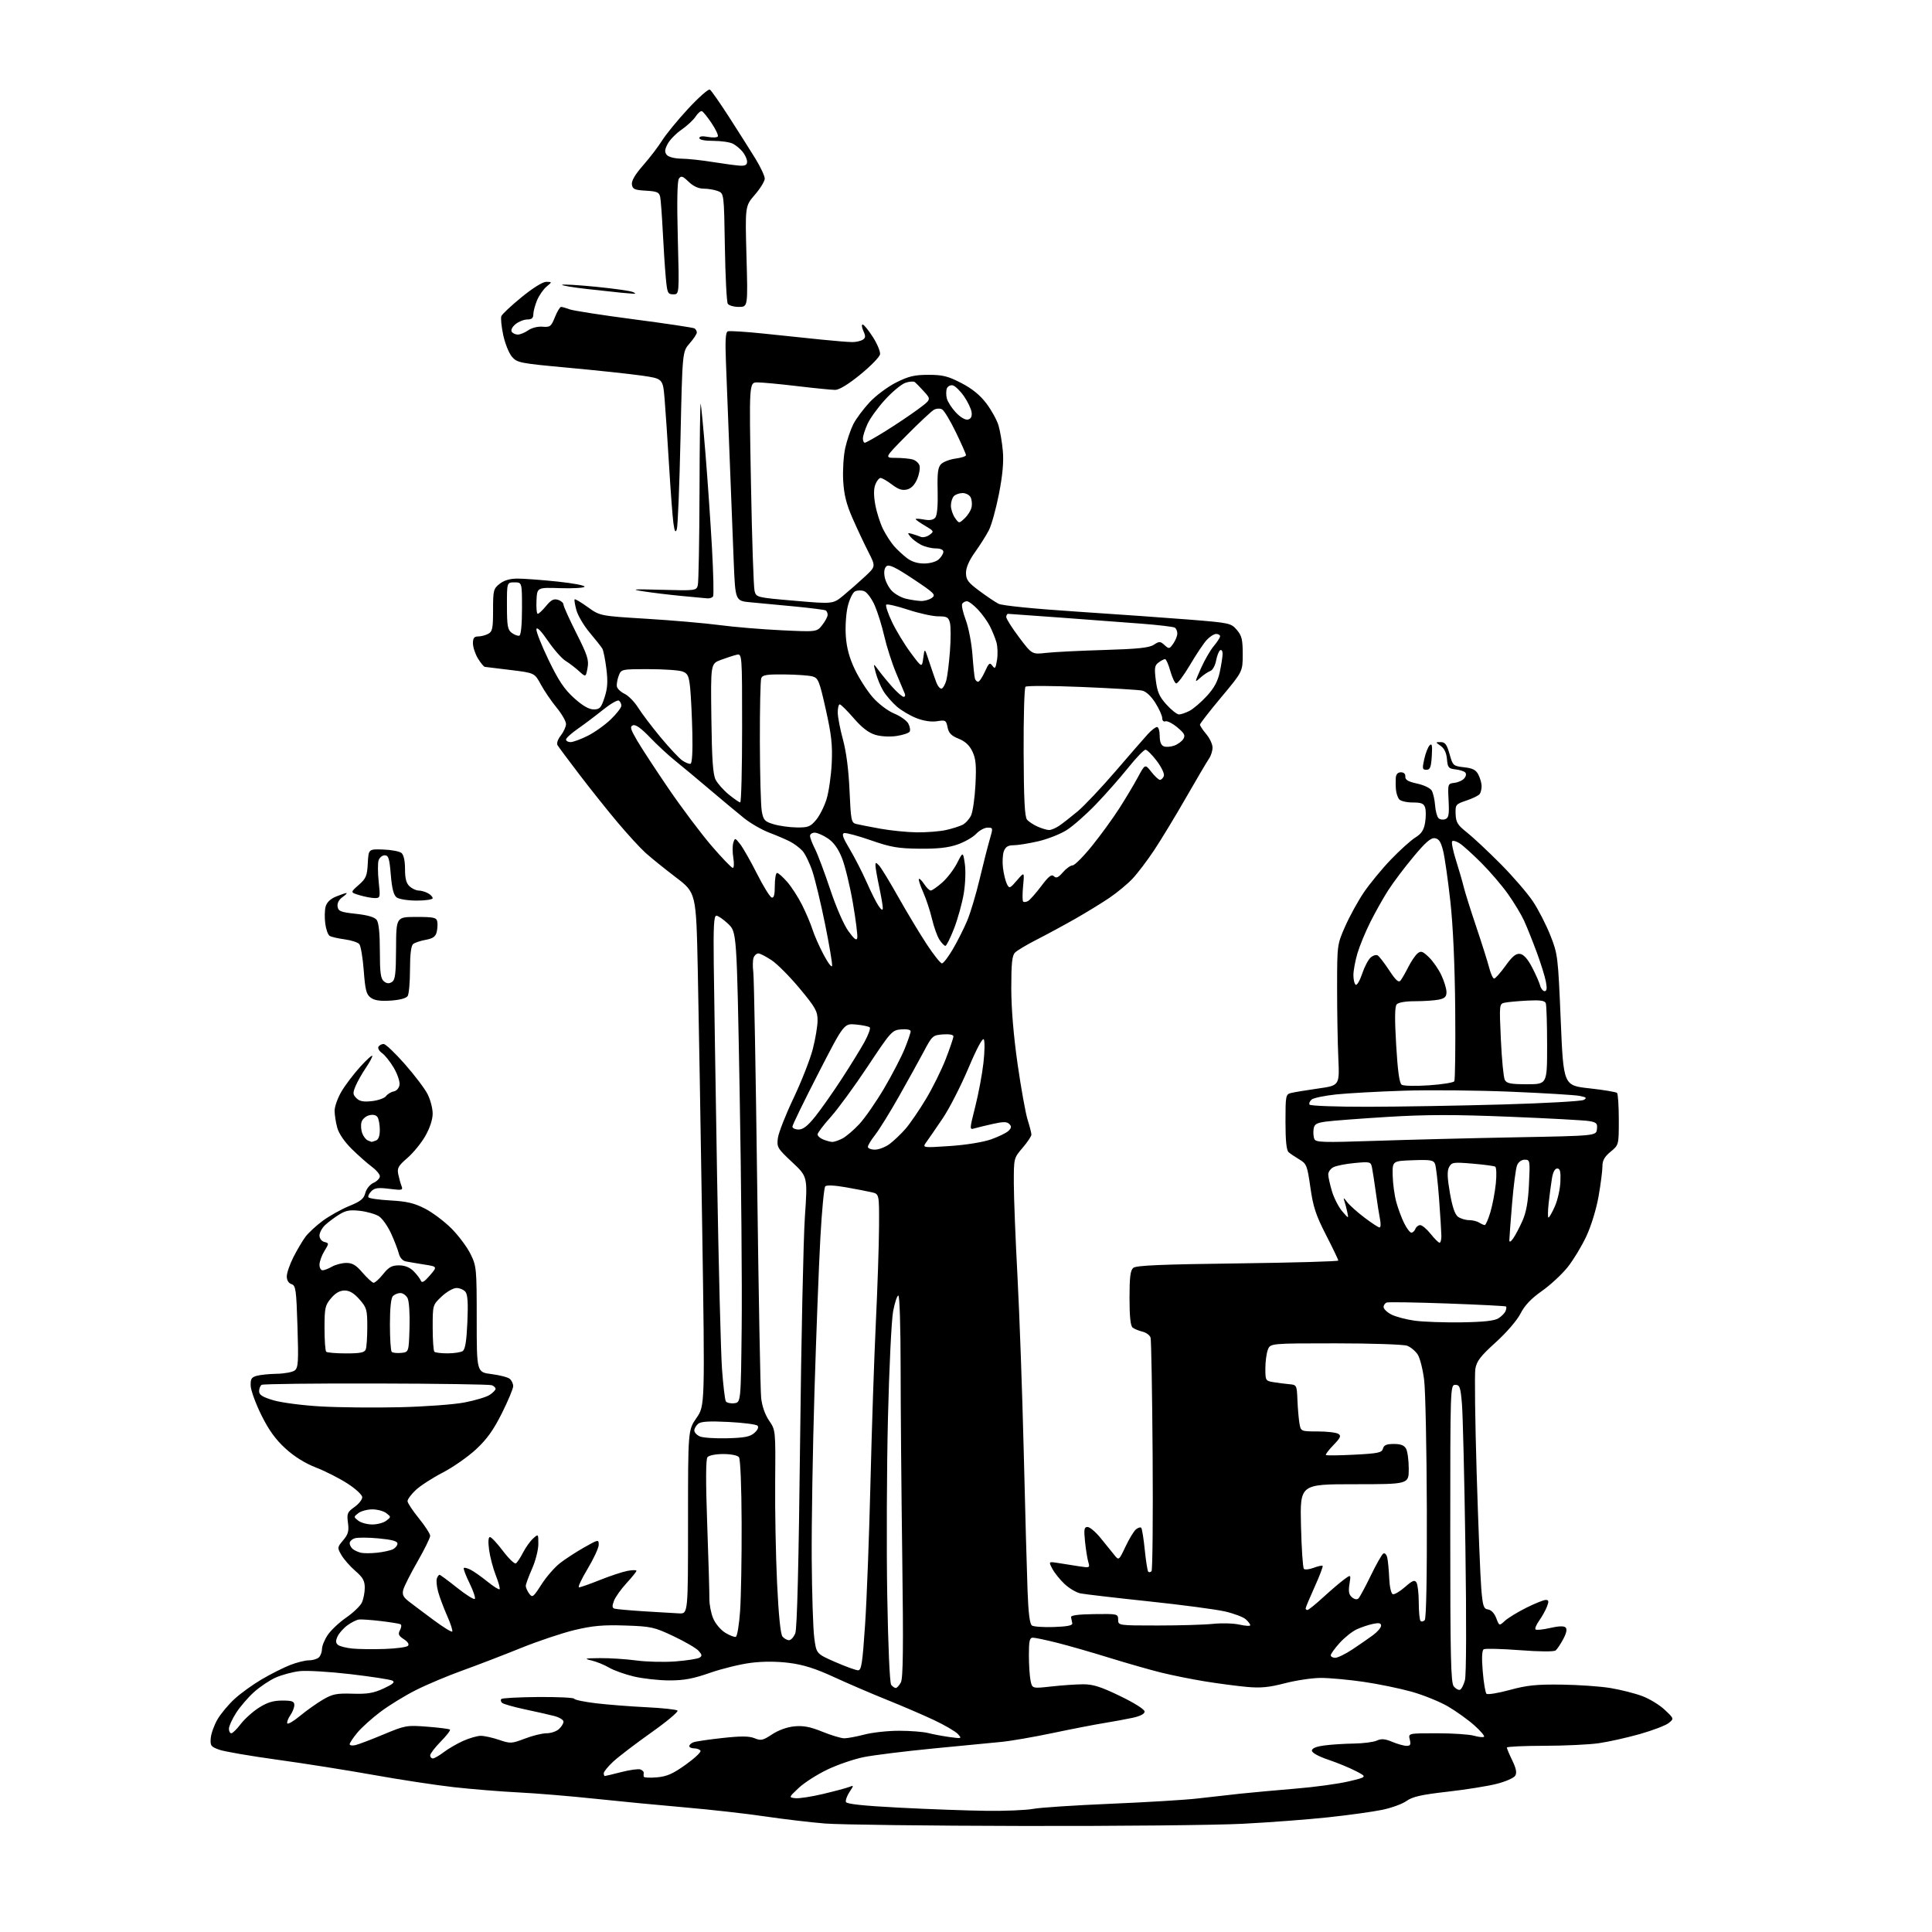 <?xml version="1.0" encoding="UTF-8" standalone="no"?>
<svg 
  version="1.1" 
  xmlns="http://www.w3.org/2000/svg" 
  xmlns:xlink="http://www.w3.org/1999/xlink" 
  xmlns:svg="http://www.w3.org/2000/svg"
  xmlns:rdf="http://www.w3.org/1999/02/22-rdf-syntax-ns#"
  xmlns:cc="http://creativecommons.org/ns#"
  xmlns:dc="http://purl.org/dc/elements/1.1/"
  viewBox="0 0 768 768"
  width="768"
  height="768"
>
<style>svg {background-color: white; }</style>"
<path stroke="none" fill="black" fill-rule="evenodd" d="M406.50,725.85C369.10,725.78 333.77,725.34 328.00,724.88C322.23,724.41 311.43,723.14 304.00,722.04C296.57,720.94 282.40,719.34 272.50,718.49C262.60,717.64 246.40,716.08 236.50,715.03C226.60,713.98 212.88,712.84 206.00,712.51C199.12,712.17 187.65,711.24 180.50,710.44C173.35,709.64 158.95,707.45 148.50,705.57C138.05,703.70 120.81,700.97 110.19,699.51C99.57,698.05 89.22,696.27 87.19,695.55C83.83,694.36 83.53,693.95 83.78,690.90C83.94,689.07 85.15,685.72 86.46,683.47C87.78,681.22 90.82,677.57 93.23,675.36C95.63,673.15 100.49,669.64 104.04,667.56C107.58,665.48 112.64,662.93 115.28,661.89C117.92,660.85 121.32,660.00 122.84,660.00C124.36,660.00 126.14,659.46 126.80,658.80C127.46,658.14 128.00,656.63 128.00,655.45C128.00,654.26 129.03,651.77 130.29,649.90C131.55,648.03 134.85,644.93 137.63,643.01C140.41,641.09 143.20,638.41 143.84,637.06C144.48,635.71 145.00,633.05 145.00,631.15C145.00,628.40 144.24,627.03 141.25,624.46C139.19,622.68 136.71,619.86 135.74,618.20C134.02,615.23 134.04,615.11 136.42,612.27C138.42,609.91 138.76,608.64 138.32,605.34C137.83,601.67 138.07,601.09 140.89,599.08C142.60,597.86 144.00,596.11 143.99,595.18C143.99,594.23 141.42,591.85 138.09,589.70C134.84,587.61 129.20,584.75 125.55,583.34C121.25,581.67 116.99,579.02 113.45,575.78C109.54,572.21 106.84,568.46 103.91,562.56C101.67,558.02 99.76,552.81 99.66,550.98C99.53,548.20 99.92,547.51 102.00,546.92C103.38,546.52 107.00,546.15 110.06,546.10C113.12,546.04 116.33,545.44 117.19,544.75C118.55,543.67 118.70,541.25 118.25,527.28C117.79,512.56 117.56,511.00 115.87,510.46C114.71,510.09 114.00,508.93 114.00,507.40C114.00,506.04 115.18,502.61 116.62,499.77C118.06,496.92 120.20,493.30 121.37,491.71C122.54,490.12 125.67,487.22 128.33,485.26C130.99,483.31 135.71,480.68 138.82,479.41C143.37,477.56 144.62,476.55 145.22,474.22C145.65,472.57 147.04,470.85 148.49,470.19C149.87,469.56 151.00,468.39 151.00,467.60C151.00,466.80 149.58,465.11 147.85,463.83C146.11,462.55 142.54,459.40 139.91,456.82C136.98,453.95 134.73,450.67 134.07,448.32C133.49,446.22 133.01,443.15 133.01,441.50C133.02,439.85 134.25,436.41 135.76,433.86C137.27,431.30 140.64,426.87 143.25,424.00C145.86,421.13 148.00,419.22 148.00,419.75C148.00,420.29 146.81,422.47 145.35,424.61C143.90,426.75 142.10,429.94 141.36,431.69C140.19,434.48 140.23,435.09 141.69,436.55C142.94,437.80 144.49,438.09 147.87,437.71C150.35,437.43 152.87,436.53 153.46,435.72C154.06,434.90 155.44,434.06 156.52,433.86C157.67,433.64 158.64,432.52 158.82,431.20C159.00,429.95 157.98,426.94 156.56,424.51C155.13,422.08 153.03,419.43 151.88,418.63C150.73,417.82 150.08,416.67 150.45,416.08C150.82,415.49 151.74,415.00 152.50,415.00C153.27,415.00 157.05,418.58 160.90,422.96C164.76,427.34 168.84,432.72 169.96,434.92C171.08,437.12 172.00,440.63 171.99,442.71C171.98,445.06 170.86,448.45 169.04,451.63C167.42,454.45 164.21,458.37 161.91,460.34C158.38,463.37 157.82,464.35 158.30,466.71C158.61,468.24 159.19,470.35 159.59,471.39C160.27,473.14 159.93,473.22 154.79,472.58C150.35,472.02 148.93,472.21 147.62,473.52C146.72,474.42 146.20,475.52 146.47,475.95C146.74,476.39 150.68,476.95 155.23,477.20C161.70,477.56 164.68,478.26 168.92,480.43C171.90,481.95 176.64,485.52 179.47,488.35C182.29,491.18 185.70,495.75 187.05,498.50C189.41,503.32 189.50,504.24 189.50,524.49C189.50,545.48 189.50,545.48 195.37,546.22C198.60,546.63 201.87,547.47 202.62,548.10C203.38,548.73 204.00,550.04 204.00,551.02C204.00,552.00 201.97,556.85 199.50,561.79C196.13,568.52 193.52,572.16 189.17,576.18C185.97,579.14 180.01,583.30 175.93,585.41C171.84,587.53 167.04,590.64 165.25,592.33C163.46,594.01 162.00,595.99 162.00,596.71C162.00,597.44 164.03,600.51 166.50,603.55C168.97,606.59 171.00,609.73 171.00,610.53C171.00,611.32 168.73,615.92 165.97,620.74C163.20,625.56 160.65,630.61 160.30,631.96C159.81,633.91 160.29,634.90 162.59,636.66C164.19,637.90 168.59,641.20 172.37,644.00C176.14,646.80 179.47,648.86 179.76,648.57C180.05,648.28 179.14,645.44 177.73,642.27C176.33,639.10 174.71,634.78 174.15,632.68C173.58,630.57 173.37,628.21 173.67,627.43C173.97,626.64 174.44,626.00 174.72,626.00C174.99,626.00 178.11,628.30 181.65,631.12C185.19,633.94 188.38,635.95 188.74,635.59C189.10,635.24 188.16,632.43 186.65,629.35C185.14,626.28 184.11,623.55 184.37,623.30C184.62,623.05 185.88,623.38 187.16,624.05C188.45,624.72 191.44,626.83 193.80,628.74C196.17,630.66 198.33,632.01 198.59,631.74C198.86,631.48 198.18,628.99 197.08,626.21C195.99,623.43 194.79,618.87 194.42,616.08C193.99,612.88 194.12,611.00 194.75,611.00C195.31,611.00 197.64,613.49 199.93,616.53C202.23,619.57 204.54,621.79 205.07,621.46C205.60,621.13 206.87,619.21 207.91,617.18C208.94,615.16 210.74,612.64 211.89,611.60C214.00,609.69 214.00,609.69 214.00,613.82C214.00,616.09 212.88,620.49 211.50,623.60C210.13,626.71 209.00,629.78 209.00,630.43C209.00,631.08 209.61,632.46 210.36,633.48C211.62,635.21 211.97,634.95 215.23,629.86C217.15,626.85 220.48,623.02 222.62,621.36C224.75,619.70 229.09,616.88 232.25,615.10C237.87,611.92 238.00,611.90 238.00,614.07C238.00,615.28 236.01,619.59 233.58,623.64C231.14,627.69 229.61,631.00 230.16,631.00C230.71,631.00 234.47,629.68 238.51,628.06C242.55,626.44 247.47,624.82 249.43,624.45C251.39,624.08 253.00,624.06 253.00,624.41C253.00,624.76 251.22,626.97 249.05,629.33C246.87,631.69 244.63,634.85 244.06,636.35C243.28,638.39 243.33,639.17 244.26,639.46C244.94,639.67 250.22,640.15 256.00,640.52C261.77,640.89 268.07,641.26 270.00,641.35C273.50,641.50 273.50,641.50 273.50,605.00C273.50,568.50 273.50,568.50 276.86,563.66C280.22,558.82 280.22,558.82 279.12,487.16C278.51,447.75 277.72,401.86 277.37,385.19C276.72,354.88 276.72,354.88 268.61,348.71C264.15,345.31 258.77,340.97 256.65,339.06C254.53,337.15 249.56,331.74 245.60,327.04C241.64,322.34 234.80,313.77 230.40,308.00C225.99,302.23 222.05,296.93 221.63,296.24C221.19,295.51 221.73,293.88 222.94,292.36C224.07,290.91 225.00,288.85 225.00,287.78C225.00,286.71 223.31,283.78 221.25,281.28C219.19,278.77 216.37,274.64 215.00,272.11C212.50,267.50 212.50,267.50 203.00,266.34C197.77,265.70 193.16,265.13 192.74,265.09C192.31,265.04 191.08,263.54 189.99,261.75C188.90,259.96 188.01,257.26 188.00,255.75C188.00,253.64 188.48,253.00 190.07,253.00C191.20,253.00 193.00,252.53 194.07,251.96C195.74,251.07 196.00,249.81 196.00,242.54C196.00,234.66 196.16,234.02 198.63,232.07C200.41,230.67 202.73,230.00 205.77,230.00C208.25,230.00 215.37,230.53 221.59,231.18C227.81,231.83 232.65,232.75 232.36,233.23C232.06,233.71 227.69,233.97 222.66,233.80C213.50,233.50 213.50,233.50 213.26,238.75C213.13,241.64 213.35,244.00 213.76,244.01C214.17,244.01 215.66,242.61 217.07,240.89C219.07,238.46 220.14,237.91 221.82,238.44C223.02,238.82 223.99,239.67 223.99,240.32C223.98,240.97 226.29,246.08 229.11,251.69C233.54,260.48 234.15,262.38 233.55,265.56C232.86,269.24 232.86,269.24 230.18,266.80C228.71,265.46 226.28,263.61 224.79,262.68C223.30,261.76 220.16,258.19 217.81,254.75C215.13,250.82 213.43,249.09 213.23,250.09C213.06,250.96 215.23,256.47 218.06,262.34C222.05,270.60 224.33,274.01 228.21,277.50C231.60,280.55 234.11,282.00 235.99,282.00C238.42,282.00 238.96,281.40 240.32,277.25C241.51,273.61 241.68,270.94 241.04,265.83C240.59,262.16 239.86,258.56 239.43,257.83C239.00,257.10 236.75,254.25 234.43,251.50C232.11,248.75 229.73,244.73 229.13,242.56C228.54,240.39 228.22,238.44 228.43,238.24C228.64,238.03 230.99,239.43 233.66,241.35C238.52,244.84 238.52,244.84 257.01,245.97C267.18,246.59 280.23,247.72 286.00,248.48C291.77,249.25 302.84,250.17 310.60,250.54C324.69,251.21 324.69,251.21 326.85,248.47C328.03,246.96 329.00,245.14 329.00,244.42C329.00,243.71 328.66,242.91 328.25,242.66C327.84,242.41 322.32,241.70 316.00,241.09C309.68,240.48 301.76,239.73 298.40,239.43C292.31,238.87 292.31,238.87 291.68,223.69C291.34,215.33 290.60,196.57 290.05,182.00C289.49,167.43 288.83,150.25 288.57,143.84C288.23,135.31 288.43,132.05 289.31,131.71C289.97,131.46 296.36,131.86 303.50,132.60C310.65,133.35 320.94,134.42 326.36,134.98C331.78,135.54 337.40,135.99 338.86,135.98C340.31,135.98 342.15,135.56 342.94,135.06C344.11,134.32 344.16,133.65 343.21,131.57C342.57,130.16 342.44,129.00 342.92,129.00C343.40,129.00 345.22,131.23 346.97,133.96C348.72,136.68 350.00,139.78 349.83,140.84C349.65,141.90 346.12,145.52 342.00,148.88C337.25,152.76 333.58,154.99 332.00,154.99C330.62,154.99 323.88,154.32 317.00,153.50C310.12,152.68 302.99,152.01 301.14,152.01C297.77,152.00 297.77,152.00 298.52,192.16C298.92,214.25 299.57,233.49 299.95,234.91C300.63,237.48 300.78,237.51 315.89,238.81C331.14,240.13 331.14,240.13 335.32,236.67C337.62,234.77 341.44,231.41 343.82,229.20C348.14,225.18 348.14,225.18 345.16,219.34C343.52,216.13 340.70,210.12 338.89,206.00C336.43,200.38 335.50,196.64 335.18,191.07C334.95,186.98 335.32,181.13 336.00,178.07C336.68,175.01 338.13,170.75 339.21,168.61C340.30,166.47 343.22,162.54 345.71,159.88C348.20,157.21 352.96,153.68 356.28,152.02C361.21,149.55 363.56,149.00 369.07,149.00C374.74,149.00 376.84,149.52 382.13,152.26C386.45,154.50 389.59,157.05 392.09,160.36C394.10,163.02 396.27,166.94 396.91,169.08C397.55,171.22 398.33,175.79 398.64,179.24C399.03,183.56 398.56,188.84 397.11,196.28C395.95,202.21 394.14,208.74 393.09,210.78C392.03,212.83 389.55,216.75 387.58,219.50C385.25,222.75 384.00,225.62 384.00,227.71C384.00,230.44 384.81,231.54 389.25,234.84C392.14,236.99 395.58,239.31 396.91,240.00C398.36,240.74 410.74,241.99 427.91,243.12C443.63,244.16 463.88,245.59 472.89,246.31C488.79,247.59 489.35,247.71 491.64,250.37C493.63,252.68 494.00,254.20 494.00,260.03C494.00,266.95 494.00,266.95 485.50,277.12C480.82,282.71 477.00,287.63 477.00,288.06C477.00,288.49 478.12,290.18 479.50,291.82C480.88,293.45 482.00,295.86 482.00,297.17C482.00,298.48 481.38,300.44 480.62,301.53C479.87,302.61 475.76,309.57 471.50,317.00C467.24,324.43 461.51,333.88 458.77,338.00C456.03,342.12 452.15,347.23 450.14,349.35C448.14,351.46 444.02,354.87 441.00,356.91C437.98,358.96 431.90,362.68 427.50,365.19C423.10,367.70 416.24,371.41 412.26,373.44C408.27,375.47 404.34,377.81 403.51,378.64C402.32,379.82 402.00,382.85 402.00,392.82C402.01,401.01 402.90,411.70 404.51,423.00C405.89,432.62 407.69,442.61 408.51,445.19C409.33,447.77 410.00,450.39 410.00,451.03C410.00,451.66 408.43,454.02 406.50,456.27C403.00,460.36 403.00,460.36 403.01,470.43C403.02,475.97 403.67,492.65 404.47,507.50C405.26,522.35 406.38,553.62 406.95,577.00C407.51,600.38 408.20,625.32 408.47,632.43C408.80,641.34 409.35,645.61 410.23,646.18C410.93,646.64 414.88,646.90 419.00,646.76C424.36,646.57 426.43,646.14 426.25,645.25C426.11,644.56 425.89,643.50 425.75,642.88C425.58,642.12 428.56,641.72 434.98,641.63C444.27,641.50 444.46,641.55 444.48,643.83C444.50,646.16 444.50,646.16 460.22,646.16C468.86,646.16 478.76,645.87 482.22,645.51C485.67,645.15 490.41,645.28 492.75,645.82C495.09,646.35 497.00,646.45 497.00,646.05C497.00,645.64 496.19,644.58 495.21,643.69C494.22,642.80 490.51,641.40 486.96,640.58C483.41,639.76 469.70,637.94 456.50,636.55C443.30,635.15 431.15,633.73 429.50,633.40C427.85,633.07 425.00,631.38 423.16,629.65C421.33,627.92 419.15,625.20 418.31,623.60C416.80,620.71 416.80,620.71 420.65,621.32C422.77,621.66 426.48,622.24 428.91,622.62C433.21,623.29 433.30,623.25 432.61,620.90C432.22,619.58 431.64,615.91 431.31,612.75C430.82,607.91 430.97,607.00 432.31,607.00C433.19,607.00 435.47,608.91 437.39,611.25C439.32,613.59 441.76,616.60 442.82,617.95C444.75,620.41 444.75,620.41 447.40,614.81C448.86,611.73 450.72,608.64 451.55,607.96C452.37,607.28 453.32,606.98 453.65,607.31C453.97,607.64 454.61,611.58 455.06,616.06C455.52,620.55 456.14,624.47 456.44,624.78C456.75,625.08 457.34,625.00 457.75,624.58C458.16,624.17 458.36,603.51 458.19,578.66C458.02,553.82 457.65,532.71 457.37,531.75C457.09,530.79 455.66,529.72 454.18,529.36C452.71,529.01 450.94,528.28 450.25,527.74C449.39,527.06 449.00,523.41 449.00,516.00C449.00,507.59 449.33,504.97 450.52,503.98C451.67,503.03 461.89,502.59 492.02,502.22C514.01,501.94 532.00,501.43 532.00,501.09C532.00,500.74 529.80,496.16 527.11,490.91C523.06,483.01 521.99,479.74 520.90,472.04C519.66,463.31 519.38,462.60 516.54,460.92C514.87,459.93 512.94,458.62 512.25,458.02C511.39,457.27 511.00,453.48 511.00,445.98C511.00,435.47 511.09,435.02 513.25,434.47C514.49,434.16 519.33,433.37 524.00,432.70C532.50,431.50 532.50,431.50 532.00,420.50C531.73,414.45 531.51,401.85 531.52,392.50C531.53,375.60 531.55,375.46 534.71,368.28C536.46,364.31 539.79,358.23 542.12,354.78C544.46,351.33 549.30,345.44 552.89,341.70C556.48,337.96 560.87,334.01 562.63,332.92C565.05,331.42 566.00,329.98 566.50,327.01C566.86,324.85 566.87,322.17 566.51,321.04C565.99,319.40 565.02,319.00 561.56,319.00C559.18,319.00 556.77,318.43 556.20,317.74C555.62,317.04 555.05,315.36 554.92,313.99C554.79,312.62 554.76,310.49 554.84,309.25C554.95,307.77 555.64,307.00 556.89,307.00C558.06,307.00 558.73,307.65 558.64,308.72C558.54,310.00 559.73,310.70 563.33,311.49C566.11,312.09 568.59,313.30 569.17,314.33C569.72,315.32 570.31,317.94 570.47,320.15C570.64,322.37 571.24,324.64 571.82,325.22C572.39,325.79 573.61,325.98 574.52,325.63C575.89,325.11 576.12,323.81 575.84,318.25C575.50,311.58 575.53,311.50 578.18,311.19C579.65,311.02 581.41,310.21 582.08,309.40C582.82,308.51 582.95,307.56 582.41,307.03C581.91,306.55 580.15,306.01 578.50,305.83C575.83,305.54 575.47,305.09 575.19,301.77C574.99,299.31 574.14,297.51 572.72,296.52C570.55,295.00 570.55,295.00 572.72,295.00C574.45,295.00 575.15,295.96 576.22,299.75C577.52,304.38 577.67,304.51 582.00,305.00C585.47,305.39 586.73,306.05 587.71,308.00C588.40,309.38 588.97,311.40 588.97,312.50C588.97,313.60 588.64,315.00 588.23,315.60C587.83,316.21 585.48,317.38 583.00,318.20C578.66,319.66 578.50,319.84 578.63,323.59C578.75,326.90 579.41,327.97 583.13,330.91C585.54,332.81 591.55,338.45 596.51,343.43C601.46,348.42 607.28,355.17 609.44,358.44C611.60,361.71 614.70,367.79 616.34,371.94C619.23,379.28 619.35,380.26 620.41,405.50C621.50,431.50 621.50,431.50 631.80,432.63C637.46,433.25 642.41,434.08 642.80,434.46C643.18,434.85 643.50,439.66 643.50,445.15C643.50,455.14 643.50,455.14 640.24,457.82C637.83,459.81 636.98,461.31 636.99,463.62C637.00,465.33 636.31,470.68 635.47,475.49C634.60,480.50 632.53,487.30 630.63,491.37C628.81,495.29 625.45,500.84 623.17,503.71C620.88,506.57 616.27,510.85 612.91,513.21C608.65,516.20 606.08,518.91 604.43,522.16C603.06,524.85 598.90,529.68 594.59,533.59C588.53,539.07 587.00,541.06 586.48,544.11C586.13,546.18 586.37,564.89 587.00,585.68C587.64,606.48 588.46,627.10 588.83,631.50C589.42,638.54 589.75,639.54 591.55,639.79C592.78,639.97 594.07,641.33 594.78,643.23C595.97,646.38 595.97,646.38 598.23,644.30C599.48,643.15 603.30,640.82 606.72,639.11C610.14,637.40 613.62,636.00 614.45,636.00C615.66,636.00 615.76,636.51 614.95,638.63C614.40,640.08 613.01,642.58 611.87,644.19C610.72,645.80 610.06,647.39 610.40,647.73C610.73,648.07 613.34,647.80 616.18,647.15C619.61,646.36 621.69,646.29 622.35,646.95C623.01,647.61 622.70,649.16 621.42,651.55C620.37,653.53 619.01,655.56 618.41,656.06C617.75,656.62 612.11,656.58 604.10,655.97C596.82,655.42 590.39,655.26 589.80,655.62C589.10,656.06 588.96,659.02 589.41,664.38C589.78,668.84 590.45,672.85 590.89,673.29C591.33,673.73 595.47,673.06 600.10,671.80C606.97,669.92 610.73,669.53 620.75,669.66C627.48,669.75 636.26,670.36 640.25,671.03C644.24,671.70 649.87,673.12 652.76,674.20C655.65,675.27 659.70,677.73 661.75,679.67C665.48,683.19 665.48,683.19 663.33,684.93C662.15,685.89 656.98,687.86 651.84,689.32C646.70,690.77 639.35,692.41 635.50,692.96C631.65,693.51 621.86,693.97 613.75,693.98C605.64,693.99 599.00,694.31 599.00,694.68C599.00,695.06 599.97,697.37 601.16,699.82C602.72,703.06 603.04,704.72 602.31,705.89C601.77,706.78 598.43,708.23 594.91,709.12C591.38,710.02 582.58,711.42 575.34,712.24C565.03,713.41 561.52,714.20 559.12,715.91C557.44,717.11 553.01,718.72 549.28,719.47C545.55,720.23 535.98,721.55 528.00,722.41C520.02,723.27 504.73,724.43 494.00,724.98C483.27,725.53 443.90,725.93 406.50,725.85zM392.11,719.83C399.60,719.93 407.97,719.57 410.72,719.05C413.47,718.53 427.37,717.62 441.61,717.02C455.85,716.42 471.32,715.48 476.00,714.93C480.68,714.38 488.32,713.52 493.00,713.02C497.68,712.53 507.62,711.62 515.11,711.00C522.60,710.39 532.05,709.10 536.11,708.13C543.50,706.38 543.50,706.38 539.00,704.04C536.52,702.75 531.58,700.71 528.00,699.51C524.12,698.20 521.50,696.75 521.50,695.91C521.50,694.97 523.18,694.28 526.50,693.84C529.25,693.47 534.52,693.14 538.20,693.09C541.89,693.04 545.98,692.51 547.28,691.92C549.11,691.08 550.54,691.20 553.45,692.42C555.54,693.29 558.10,694.00 559.14,694.00C560.67,694.00 560.91,693.51 560.41,691.50C559.78,689.00 559.78,689.00 571.15,689.00C577.40,689.00 584.06,689.44 585.94,689.98C587.83,690.52 589.62,690.70 589.93,690.38C590.25,690.06 588.49,688.01 586.03,685.82C583.57,683.63 578.89,680.27 575.63,678.36C572.37,676.45 565.83,673.80 561.10,672.47C556.37,671.15 547.72,669.37 541.87,668.53C536.03,667.69 528.48,667.00 525.10,667.00C521.71,667.00 515.28,667.95 510.80,669.11C504.41,670.77 501.13,671.08 495.58,670.57C491.68,670.21 484.23,669.23 479.00,668.38C473.77,667.53 465.90,665.95 461.50,664.86C457.10,663.77 447.88,661.13 441.00,659.00C434.12,656.87 424.83,654.19 420.33,653.06C415.84,651.93 411.45,651.00 410.58,651.00C409.29,651.00 409.00,652.27 409.00,657.88C409.00,661.66 409.29,666.21 409.65,668.00C410.30,671.25 410.30,671.25 417.90,670.40C422.08,669.94 427.76,669.54 430.52,669.53C434.48,669.51 437.56,670.48 445.27,674.21C450.98,676.97 455.00,679.52 455.00,680.37C455.00,681.31 453.26,682.21 450.16,682.87C447.49,683.44 442.43,684.37 438.91,684.94C435.38,685.50 426.20,687.28 418.50,688.90C410.80,690.52 401.57,692.11 398.00,692.44C394.43,692.77 382.27,693.94 371.00,695.05C359.73,696.15 347.31,697.69 343.40,698.47C339.50,699.25 332.97,701.48 328.90,703.43C324.83,705.37 319.70,708.66 317.50,710.73C313.50,714.50 313.50,714.50 316.16,714.81C317.63,714.98 322.58,714.22 327.16,713.13C331.75,712.04 336.40,710.80 337.50,710.37C339.46,709.61 339.46,709.65 337.68,712.36C336.69,713.88 336.05,715.66 336.27,716.31C336.54,717.13 343.14,717.84 357.58,718.58C369.09,719.18 384.63,719.74 392.11,719.83zM261.05,706.53C265.07,706.19 267.41,705.17 272.57,701.49C276.13,698.95 278.78,696.45 278.46,695.94C278.14,695.42 277.01,695.00 275.94,695.00C274.87,695.00 274.00,694.60 274.00,694.11C274.00,693.62 274.73,692.93 275.63,692.59C276.53,692.24 281.73,691.48 287.19,690.88C294.65,690.07 297.82,690.10 299.96,690.98C302.47,692.02 303.28,691.84 306.93,689.43C309.43,687.77 312.91,686.52 315.79,686.25C319.35,685.90 322.11,686.44 326.94,688.40C330.46,689.83 334.37,691.00 335.62,691.00C336.88,691.00 340.49,690.33 343.66,689.50C346.83,688.67 353.04,688.00 357.46,688.01C361.88,688.01 367.07,688.42 369.00,688.92C370.93,689.42 374.75,690.13 377.49,690.51C382.33,691.17 382.43,691.14 380.79,689.32C379.86,688.29 375.59,685.79 371.30,683.77C367.01,681.75 358.55,678.11 352.50,675.68C346.45,673.25 336.98,669.18 331.45,666.63C324.10,663.25 319.33,661.74 313.70,661.03C308.75,660.40 303.30,660.39 298.44,661.01C294.28,661.54 286.98,663.32 282.23,664.98C275.53,667.32 271.87,668.00 266.04,667.99C261.89,667.98 255.58,667.28 252.01,666.44C248.43,665.60 243.99,664.01 242.13,662.91C240.26,661.81 237.11,660.53 235.12,660.06C231.96,659.31 232.38,659.19 238.50,659.13C242.35,659.09 248.88,659.51 253.00,660.07C257.12,660.62 264.15,660.78 268.61,660.43C273.08,660.08 277.33,659.41 278.07,658.95C279.17,658.28 279.10,657.77 277.69,656.21C276.74,655.16 272.25,652.55 267.73,650.41C260.00,646.77 258.83,646.51 248.50,646.17C239.79,645.88 235.62,646.25 228.50,647.94C223.55,649.12 213.88,652.36 207.00,655.14C200.12,657.93 189.72,661.93 183.88,664.03C178.04,666.13 169.71,669.63 165.38,671.81C161.05,673.99 154.69,677.88 151.26,680.46C147.82,683.05 143.66,686.80 142.01,688.81C140.35,690.81 139.00,692.86 139.00,693.34C139.00,693.83 140.01,694.00 141.25,693.72C142.49,693.44 147.53,691.53 152.44,689.47C161.12,685.85 161.65,685.75 169.88,686.39C174.55,686.75 178.60,687.27 178.87,687.54C179.15,687.82 177.49,689.96 175.19,692.31C172.88,694.66 171.00,697.12 171.00,697.79C171.00,698.45 171.48,699.00 172.07,699.00C172.65,699.00 174.58,697.90 176.35,696.55C178.11,695.20 181.57,693.19 184.03,692.07C186.49,690.96 189.66,690.03 191.07,690.02C192.49,690.01 195.78,690.73 198.38,691.62C202.91,693.16 203.37,693.13 208.65,691.12C211.69,689.95 215.56,689.00 217.26,689.00C218.96,689.00 221.17,688.26 222.17,687.35C223.18,686.43 224.00,685.10 224.00,684.38C224.00,683.66 222.31,682.64 220.25,682.12C218.19,681.59 212.90,680.39 208.50,679.46C204.10,678.52 200.08,677.37 199.57,676.90C199.05,676.42 198.93,675.73 199.30,675.37C199.66,675.01 206.27,674.65 213.98,674.59C221.68,674.53 228.11,674.84 228.26,675.28C228.41,675.72 232.35,676.54 237.01,677.09C241.68,677.64 250.68,678.35 257.00,678.65C263.32,678.96 268.87,679.56 269.32,679.98C269.78,680.40 265.05,684.36 258.82,688.77C252.60,693.18 245.81,698.36 243.75,700.28C241.69,702.20 240.00,704.27 240.00,704.88C240.00,705.50 240.19,706.00 240.42,706.00C240.65,706.00 243.61,705.29 247.00,704.42C250.38,703.55 253.80,703.09 254.59,703.39C255.37,703.70 255.96,704.29 255.89,704.72C255.82,705.15 255.82,705.83 255.88,706.23C255.95,706.63 258.27,706.77 261.05,706.53zM91.95,689.00C92.47,689.00 94.16,687.35 95.70,685.32C97.24,683.30 100.50,680.37 102.95,678.82C106.23,676.73 108.64,676.00 112.20,676.00C116.13,676.00 117.00,676.32 117.00,677.78C117.00,678.76 116.29,680.57 115.43,681.80C114.56,683.04 114.00,684.50 114.18,685.04C114.36,685.58 116.63,684.27 119.23,682.12C121.83,679.97 125.94,677.05 128.37,675.63C132.17,673.40 133.78,673.08 140.14,673.27C146.05,673.46 148.49,673.04 152.50,671.19C156.21,669.47 157.11,668.67 156.00,668.08C155.18,667.64 147.65,666.48 139.29,665.50C130.92,664.52 121.81,663.98 119.04,664.31C116.27,664.64 112.03,665.78 109.63,666.84C107.22,667.90 103.32,670.51 100.96,672.64C98.60,674.76 95.39,678.50 93.83,680.95C92.27,683.39 91.00,686.20 91.00,687.20C91.00,688.19 91.43,689.00 91.95,689.00zM580.35,671.72C580.93,671.52 581.82,669.82 582.33,667.93C582.88,665.88 582.96,644.62 582.52,615.00C582.12,587.77 581.50,562.12 581.14,558.00C580.58,551.38 580.26,550.50 578.50,550.50C576.52,550.50 576.50,551.17 576.50,609.60C576.50,658.78 576.73,668.98 577.90,670.38C578.67,671.31 579.77,671.91 580.35,671.72zM356.09,671.00C356.55,671.00 357.46,670.00 358.11,668.79C359.00,667.12 359.14,654.79 358.66,619.04C358.31,592.89 358.01,558.79 358.01,543.25C358.00,527.34 357.61,515.00 357.11,515.00C356.62,515.00 355.68,517.81 355.03,521.25C354.38,524.69 353.46,543.70 352.98,563.50C352.50,583.30 352.37,615.02 352.69,634.00C353.03,654.23 353.68,669.02 354.26,669.75C354.80,670.44 355.62,671.00 356.09,671.00zM341.09,663.97C342.43,664.00 342.85,661.25 343.89,645.75C344.56,635.71 345.52,610.40 346.02,589.50C346.52,568.60 347.48,540.02 348.15,526.00C348.82,511.98 349.40,494.68 349.43,487.57C349.50,474.64 349.50,474.64 346.50,473.94C344.85,473.56 340.22,472.67 336.22,471.96C331.81,471.18 328.59,471.03 328.06,471.58C327.57,472.09 326.70,481.27 326.11,492.00C325.52,502.73 324.47,530.17 323.77,553.00C323.07,575.83 322.58,605.75 322.67,619.50C322.76,633.25 323.21,647.40 323.67,650.95C324.50,657.39 324.50,657.39 332.00,660.67C336.12,662.47 340.21,663.95 341.09,663.97zM530.77,659.00C531.75,659.00 534.79,657.52 537.52,655.72C540.26,653.91 543.96,651.35 545.75,650.03C547.54,648.71 549.00,647.00 549.00,646.23C549.00,645.19 548.19,645.01 545.75,645.53C543.96,645.90 541.05,646.88 539.27,647.71C537.50,648.53 534.46,650.96 532.52,653.11C530.59,655.25 529.00,657.45 529.00,658.00C529.00,658.55 529.80,659.00 530.77,659.00zM152.85,655.49C157.44,655.34 161.62,654.78 162.15,654.25C162.75,653.65 162.17,652.68 160.53,651.61C158.44,650.24 158.15,649.58 158.99,648.03C159.55,646.98 159.67,645.92 159.25,645.68C158.84,645.44 155.35,644.87 151.50,644.41C147.65,643.95 143.70,643.67 142.72,643.78C141.74,643.89 139.65,644.94 138.08,646.10C136.51,647.26 134.75,649.25 134.17,650.53C133.39,652.23 133.43,653.12 134.33,653.86C134.99,654.41 137.56,655.07 140.02,655.32C142.48,655.57 148.26,655.65 152.85,655.49zM313.65,652.00C314.42,652.00 315.54,650.76 316.14,649.25C316.86,647.42 317.50,621.79 318.05,573.00C318.50,532.58 319.36,492.36 319.96,483.62C321.05,467.75 321.05,467.75 314.88,461.97C309.00,456.46 308.74,456.00 309.23,452.34C309.52,450.23 312.32,443.10 315.46,436.50C318.59,429.90 322.02,421.17 323.08,417.09C324.14,413.01 325.00,407.84 325.00,405.59C325.00,401.99 324.15,400.47 317.94,393.00C314.06,388.33 309.05,383.26 306.79,381.75C304.54,380.24 302.14,379.00 301.46,379.00C300.77,379.00 299.92,379.75 299.57,380.67C299.22,381.59 299.16,384.18 299.45,386.42C299.74,388.67 300.43,426.50 300.99,470.50C301.55,514.50 302.26,552.84 302.57,555.71C302.92,558.94 304.12,562.36 305.72,564.71C308.31,568.50 308.31,568.50 308.14,589.00C308.04,600.27 308.38,618.41 308.90,629.30C309.50,641.96 310.27,649.62 311.04,650.55C311.70,651.35 312.88,652.00 313.65,652.00zM292.50,650.67C293.05,650.49 293.81,645.88 294.20,640.42C294.58,634.96 294.86,619.25 294.81,605.50C294.76,590.75 294.32,579.99 293.74,579.25C293.18,578.53 290.51,578.00 287.50,578.00C284.50,578.00 281.81,578.54 281.23,579.25C280.55,580.09 280.52,588.93 281.13,606.00C281.64,620.02 282.02,633.32 281.99,635.54C281.96,637.77 282.63,641.27 283.49,643.32C284.36,645.40 286.49,647.94 288.28,649.03C290.05,650.11 291.95,650.85 292.50,650.67zM566.35,644.05C566.96,643.44 567.27,626.88 567.19,599.79C567.11,575.98 566.64,553.01 566.14,548.74C565.63,544.47 564.47,539.84 563.56,538.45C562.64,537.05 560.76,535.48 559.38,534.96C558.00,534.43 545.19,534.00 530.91,534.00C504.95,534.00 504.95,534.00 503.98,536.57C503.44,537.98 503.00,541.33 503.00,544.02C503.00,548.76 503.10,548.93 506.25,549.44C508.04,549.73 510.85,550.09 512.50,550.24C515.44,550.49 515.51,550.62 515.75,556.50C515.88,559.80 516.24,563.96 516.54,565.75C517.09,569.00 517.09,569.00 523.80,569.02C527.48,569.02 531.17,569.45 531.99,569.97C533.22,570.75 532.89,571.51 530.06,574.44C528.18,576.38 526.83,578.16 527.07,578.39C527.31,578.63 532.40,578.57 538.38,578.26C547.86,577.77 549.33,577.46 549.75,575.85C550.11,574.45 551.18,574.00 554.08,574.00C556.86,574.00 558.22,574.54 558.96,575.93C559.53,577.00 560.00,580.60 560.00,583.93C560.00,590.00 560.00,590.00 538.38,590.00C516.77,590.00 516.77,590.00 517.16,606.45C517.38,615.49 517.90,623.23 518.32,623.65C518.73,624.07 520.49,623.88 522.22,623.22C523.95,622.57 525.55,622.22 525.77,622.44C526.00,622.66 524.57,626.43 522.59,630.80C520.62,635.17 519.00,639.03 519.00,639.38C519.00,639.72 519.34,639.99 519.75,639.99C520.16,639.98 522.98,637.71 526.00,634.94C529.02,632.18 532.75,628.99 534.28,627.87C537.05,625.83 537.05,625.83 536.43,629.71C535.96,632.64 536.21,633.93 537.45,634.96C538.49,635.82 539.43,635.97 540.04,635.36C540.56,634.84 542.75,630.77 544.91,626.32C547.06,621.87 549.29,617.94 549.88,617.57C550.47,617.21 551.17,617.92 551.46,619.21C551.75,620.47 552.10,624.16 552.24,627.42C552.39,630.80 553.00,633.51 553.66,633.72C554.29,633.93 556.47,632.65 558.49,630.88C561.47,628.26 562.33,627.92 563.07,629.07C563.56,629.86 563.98,633.46 563.98,637.08C563.99,640.70 564.31,643.97 564.68,644.35C565.06,644.73 565.81,644.59 566.35,644.05zM150.00,617.22C152.47,616.95 155.29,616.32 156.25,615.83C157.21,615.33 158.00,614.32 158.00,613.58C158.00,612.64 155.78,612.03 150.54,611.54C146.44,611.15 142.17,611.13 141.04,611.49C139.92,611.84 139.00,612.72 139.00,613.44C139.00,614.17 139.56,615.21 140.25,615.77C140.94,616.33 142.40,616.99 143.50,617.25C144.60,617.50 147.53,617.49 150.00,617.22zM148.00,606.00C149.99,606.00 152.49,605.33 153.56,604.50C155.48,603.02 155.48,602.98 153.56,601.50C152.49,600.67 149.99,600.00 148.00,600.00C146.01,600.00 143.51,600.67 142.44,601.50C140.52,602.98 140.52,603.02 142.44,604.50C143.51,605.33 146.01,606.00 148.00,606.00zM289.15,571.73C296.06,571.55 298.22,571.11 299.92,569.57C301.23,568.39 301.69,567.29 301.12,566.72C300.61,566.21 295.44,565.55 289.62,565.25C281.89,564.86 278.64,565.06 277.52,565.98C276.69,566.68 276.00,567.88 276.00,568.65C276.00,569.43 277.01,570.49 278.25,571.02C279.49,571.54 284.39,571.86 289.15,571.73zM158.71,559.40C168.73,559.17 180.38,558.32 184.61,557.51C188.83,556.70 193.35,555.35 194.64,554.50C195.94,553.65 197.00,552.56 197.00,552.08C197.00,551.61 196.32,550.95 195.49,550.64C194.66,550.32 173.97,550.01 149.51,549.96C125.05,549.90 104.58,550.14 104.02,550.49C103.46,550.83 103.00,551.98 103.00,553.03C103.00,554.50 104.35,555.34 108.75,556.65C111.91,557.58 120.35,558.68 127.50,559.08C134.65,559.49 148.70,559.63 158.71,559.40zM291.84,557.81C294.50,557.50 294.50,557.50 294.83,527.50C295.02,511.00 294.65,468.93 294.02,434.00C292.87,370.50 292.87,370.50 289.45,367.25C287.57,365.46 285.46,364.00 284.76,364.00C283.78,364.00 283.55,368.28 283.73,383.25C283.85,393.84 284.45,431.75 285.05,467.50C285.66,503.25 286.54,537.78 287.01,544.24C287.48,550.70 288.17,556.46 288.53,557.05C288.89,557.63 290.38,557.98 291.84,557.81zM137.56,538.00C143.23,538.00 144.92,537.66 145.39,536.42C145.73,535.55 146.00,531.51 146.00,527.45C146.00,520.62 145.77,519.81 142.90,516.53C140.73,514.06 138.95,513.00 136.99,513.00C135.08,513.00 133.35,513.99 131.59,516.08C129.24,518.87 129.00,519.95 129.00,527.91C129.00,532.73 129.30,536.97 129.67,537.33C130.03,537.70 133.59,538.00 137.56,538.00zM159.46,537.80C162.50,537.50 162.50,537.50 162.79,527.75C162.95,522.15 162.62,517.15 162.00,516.00C161.41,514.90 160.14,514.00 159.16,514.00C158.19,514.00 156.86,514.54 156.20,515.20C155.42,515.98 155.00,519.99 155.00,526.53C155.00,532.11 155.32,536.99 155.71,537.38C156.11,537.77 157.79,537.96 159.46,537.80zM177.92,537.98C180.44,537.98 183.13,537.57 183.91,537.08C184.92,536.43 185.45,533.21 185.79,525.60C186.13,517.99 185.91,514.60 185.01,513.51C184.32,512.68 182.72,512.00 181.45,512.00C180.18,512.00 177.54,513.52 175.57,515.37C172.00,518.74 172.00,518.74 172.00,527.70C172.00,532.63 172.30,536.97 172.67,537.33C173.03,537.70 175.40,537.99 177.92,537.98zM581.00,525.65C589.98,525.51 594.13,525.04 595.73,524.00C596.96,523.20 598.21,521.91 598.50,521.13C598.80,520.35 598.88,519.55 598.69,519.35C598.49,519.15 588.01,518.62 575.41,518.16C562.81,517.70 551.94,517.53 551.25,517.77C550.56,518.01 550.00,518.83 550.00,519.58C550.00,520.33 551.39,521.67 553.09,522.54C554.78,523.42 558.95,524.52 562.34,524.99C565.73,525.46 574.12,525.75 581.00,525.65zM148.50,509.92C149.05,509.96 150.76,508.42 152.29,506.50C154.53,503.70 155.78,503.00 158.59,503.00C160.91,503.00 162.87,503.78 164.40,505.31C165.67,506.58 166.96,508.26 167.28,509.06C167.71,510.13 168.64,509.60 170.88,507.00C173.89,503.50 173.89,503.50 168.70,502.68C165.84,502.23 162.54,501.67 161.36,501.44C160.04,501.18 158.96,499.97 158.53,498.27C158.15,496.77 156.77,493.18 155.46,490.31C154.14,487.44 151.99,484.38 150.66,483.51C149.34,482.65 145.98,481.67 143.20,481.34C139.14,480.86 137.51,481.14 134.83,482.80C133.00,483.94 130.49,485.81 129.25,486.97C128.01,488.13 127.00,490.00 127.00,491.13C127.00,492.32 127.81,493.40 128.93,493.69C130.83,494.19 130.83,494.24 128.93,497.35C127.87,499.08 127.01,501.51 127.00,502.75C127.00,503.99 127.56,504.98 128.25,504.96C128.94,504.95 130.62,504.29 132.00,503.50C133.38,502.71 135.91,502.05 137.63,502.04C140.06,502.01 141.53,502.88 144.13,505.92C145.99,508.07 147.95,509.87 148.50,509.92zM572.25,494.00C572.66,494.00 572.99,492.76 572.97,491.25C572.95,489.74 572.54,483.10 572.05,476.50C571.56,469.90 570.85,463.70 570.46,462.71C569.85,461.16 568.67,460.96 561.63,461.21C553.50,461.50 553.50,461.50 553.61,467.23C553.68,470.38 554.31,475.11 555.02,477.73C555.73,480.35 557.15,484.19 558.18,486.25C559.20,488.31 560.50,490.00 561.05,490.00C561.61,490.00 562.32,489.32 562.64,488.50C562.95,487.68 563.82,487.00 564.56,487.00C565.31,487.00 567.17,488.57 568.71,490.50C570.24,492.42 571.84,494.00 572.25,494.00zM601.56,492.22C602.41,491.00 604.06,487.87 605.22,485.25C606.71,481.88 607.46,477.68 607.79,470.75C608.25,461.29 608.20,461.00 606.11,461.00C604.81,461.00 603.60,461.89 603.05,463.25C602.55,464.49 601.66,471.35 601.07,478.50C600.47,485.65 599.99,492.16 599.99,492.97C600.00,493.95 600.52,493.70 601.56,492.22zM548.38,487.94C548.86,487.97 548.95,486.54 548.59,484.75C548.23,482.96 547.47,478.12 546.91,474.00C546.34,469.88 545.66,465.42 545.39,464.11C544.91,461.81 544.65,461.74 538.45,462.32C534.91,462.65 531.11,463.41 530.01,464.00C528.90,464.59 528.00,465.87 528.00,466.85C528.00,467.83 528.67,470.86 529.48,473.57C530.30,476.28 532.13,479.85 533.55,481.50C536.13,484.50 536.13,484.50 535.57,481.84C535.26,480.38 534.73,478.36 534.38,477.34C533.91,475.96 534.18,476.07 535.44,477.76C536.37,479.01 539.47,481.80 542.32,483.96C545.17,486.12 547.89,487.91 548.38,487.94zM590.21,486.98C590.60,486.99 591.61,484.69 592.45,481.87C593.29,479.04 594.26,473.93 594.61,470.50C594.96,467.08 594.85,464.04 594.37,463.76C593.89,463.48 589.82,462.94 585.32,462.56C577.72,461.92 577.06,462.02 576.04,463.93C575.22,465.45 575.30,468.09 576.35,474.17C577.31,479.71 578.35,482.78 579.57,483.68C580.57,484.41 582.53,485.01 583.94,485.02C585.35,485.02 587.17,485.47 588.00,486.00C588.83,486.53 589.82,486.98 590.21,486.98zM615.55,484.00C615.86,484.00 617.00,481.99 618.08,479.54C619.17,477.09 620.16,472.70 620.28,469.79C620.45,465.70 620.17,464.50 619.03,464.50C618.08,464.50 617.32,465.94 616.91,468.50C616.55,470.70 615.97,475.09 615.62,478.25C615.27,481.41 615.24,484.00 615.55,484.00zM347.81,457.00C349.35,457.00 351.97,455.99 353.63,454.75C355.30,453.51 358.12,450.82 359.91,448.78C361.70,446.73 365.36,441.39 368.05,436.92C370.74,432.45 374.30,425.25 375.97,420.92C377.64,416.60 379.00,412.57 379.00,411.97C379.00,411.31 377.36,411.01 374.83,411.19C370.82,411.49 370.54,411.73 367.22,418.00C365.32,421.57 360.84,429.68 357.26,436.00C353.68,442.32 349.45,449.14 347.87,451.14C346.29,453.15 345.00,455.29 345.00,455.89C345.00,456.50 346.26,457.00 347.81,457.00zM377.53,455.57C383.96,455.14 390.76,454.04 393.96,452.92C396.97,451.86 400.10,450.33 400.92,449.51C402.09,448.34 402.15,447.75 401.20,446.80C400.26,445.86 398.81,445.85 394.74,446.76C391.86,447.40 388.57,448.20 387.43,448.53C385.35,449.14 385.35,449.13 387.69,439.85C388.98,434.74 390.44,426.95 390.93,422.54C391.43,418.13 391.50,413.93 391.09,413.20C390.63,412.37 388.33,416.64 384.92,424.69C381.94,431.73 377.38,440.65 374.78,444.50C372.18,448.35 369.27,452.58 368.31,453.90C366.56,456.30 366.56,456.30 377.53,455.57zM147.67,453.92C147.76,453.96 148.55,453.73 149.42,453.39C150.46,452.99 150.99,451.55 150.98,449.14C150.98,447.14 150.57,444.88 150.09,444.11C149.53,443.22 148.33,442.95 146.73,443.35C145.36,443.70 143.99,444.93 143.69,446.10C143.38,447.26 143.52,449.24 144.00,450.50C144.48,451.76 145.46,453.03 146.19,453.32C146.91,453.61 147.58,453.88 147.67,453.92zM330.80,453.94C331.51,453.97 333.34,453.36 334.85,452.58C336.37,451.79 339.44,449.17 341.68,446.74C343.91,444.31 348.32,437.94 351.47,432.60C354.62,427.25 358.27,420.21 359.60,416.96C360.92,413.70 362.00,410.55 362.00,409.96C362.00,409.32 360.46,409.01 358.25,409.19C354.62,409.49 354.19,409.97 344.96,423.86C339.72,431.77 333.08,440.84 330.21,444.04C327.35,447.23 325.00,450.34 325.00,450.95C325.00,451.56 326.01,452.47 327.25,452.97C328.49,453.47 330.08,453.90 330.80,453.94zM546.78,453.50C559.82,453.06 584.90,452.43 602.50,452.10C634.50,451.50 634.50,451.50 634.80,448.87C635.07,446.60 634.67,446.16 631.80,445.66C629.99,445.33 615.67,444.55 600.00,443.92C577.92,443.03 566.99,443.04 551.50,443.99C540.50,444.67 529.48,445.51 527.00,445.86C523.28,446.39 522.44,446.90 522.17,448.82C521.99,450.10 522.11,451.86 522.45,452.72C522.99,454.13 525.62,454.21 546.78,453.50zM317.48,449.00C319.27,449.00 321.11,447.54 324.14,443.75C326.44,440.86 331.10,434.23 334.51,429.00C337.92,423.77 342.00,417.16 343.58,414.31C345.15,411.45 346.13,408.80 345.74,408.41C345.36,408.03 342.90,407.51 340.27,407.26C335.50,406.81 335.50,406.81 325.25,426.76C319.61,437.72 315.00,447.22 315.00,447.85C315.00,448.48 316.11,449.00 317.48,449.00zM543.81,439.96C556.29,439.94 580.31,439.53 597.18,439.05C614.06,438.57 628.62,437.75 629.54,437.24C630.93,436.46 630.64,436.18 627.91,435.63C626.08,435.27 613.77,434.52 600.54,433.97C587.32,433.42 568.17,433.24 558.00,433.57C547.83,433.90 535.74,434.57 531.14,435.05C526.54,435.54 522.16,436.45 521.40,437.08C520.64,437.71 520.27,438.63 520.57,439.11C520.87,439.60 531.33,439.98 543.81,439.96zM568.00,431.43C573.23,431.08 577.77,430.35 578.11,429.82C578.44,429.28 578.60,416.40 578.47,401.17C578.31,383.47 577.61,368.00 576.53,358.23C575.60,349.83 574.31,340.83 573.67,338.23C572.78,334.64 571.99,333.43 570.38,333.20C568.78,332.97 566.65,334.82 561.77,340.70C558.19,344.99 553.70,350.98 551.77,354.00C549.84,357.02 546.68,362.65 544.75,366.50C542.81,370.35 540.50,375.95 539.61,378.93C538.73,381.92 538.00,385.83 538.00,387.62C538.00,389.42 538.41,391.14 538.92,391.45C539.42,391.76 540.57,389.81 541.46,387.13C542.35,384.44 543.86,381.53 544.81,380.67C545.77,379.81 547.05,379.42 547.67,379.80C548.29,380.19 550.35,382.87 552.26,385.77C554.87,389.74 555.98,390.72 556.74,389.77C557.30,389.07 558.68,386.67 559.81,384.43C560.93,382.20 562.58,379.77 563.46,379.03C564.84,377.88 565.49,378.09 568.00,380.50C569.60,382.04 571.84,385.25 572.96,387.64C574.08,390.02 575.00,393.05 575.00,394.36C575.00,396.24 574.33,396.88 571.88,397.38C570.16,397.72 565.94,398.00 562.50,398.00C558.63,398.00 555.84,398.49 555.18,399.28C554.44,400.17 554.39,405.15 555.00,415.44C555.61,425.75 556.28,430.58 557.19,431.20C557.91,431.69 562.77,431.79 568.00,431.43zM607.04,431.00C615.00,431.00 615.00,431.00 615.00,415.58C615.00,407.10 614.76,399.54 614.47,398.79C614.08,397.76 612.25,397.49 607.22,397.75C603.52,397.94 599.48,398.31 598.24,398.57C595.98,399.04 595.97,399.06 596.62,413.27C596.98,421.10 597.68,428.29 598.17,429.25C598.91,430.69 600.46,431.00 607.04,431.00zM155.33,397.75C151.19,398.02 148.89,397.70 147.40,396.61C145.63,395.33 145.18,393.62 144.60,385.84C144.21,380.75 143.42,376.01 142.84,375.31C142.26,374.61 139.64,373.76 137.02,373.41C134.40,373.06 131.71,372.44 131.05,372.03C130.39,371.62 129.60,369.45 129.30,367.20C129.00,364.96 129.05,361.94 129.41,360.49C129.85,358.76 131.24,357.38 133.50,356.43C135.39,355.65 137.28,355.00 137.69,355.00C138.11,355.00 137.42,355.72 136.17,356.60C134.74,357.60 134.00,359.00 134.19,360.35C134.46,362.23 135.38,362.60 141.50,363.26C146.21,363.78 148.91,364.57 149.75,365.70C150.57,366.80 151.00,371.08 151.00,378.07C151.00,386.60 151.32,389.02 152.58,390.07C153.70,391.00 154.64,391.09 155.78,390.37C157.11,389.53 157.39,387.22 157.44,376.93C157.50,364.50 157.50,364.50 165.49,364.50C172.43,364.50 173.52,364.74 173.82,366.33C174.02,367.34 173.91,369.23 173.58,370.54C173.13,372.33 172.06,373.08 169.24,373.59C167.18,373.96 164.94,374.71 164.25,375.25C163.42,375.91 162.99,379.28 162.98,385.37C162.98,390.39 162.56,395.14 162.06,395.93C161.50,396.82 158.94,397.51 155.33,397.75zM614.02,394.00C614.87,394.00 615.02,392.90 614.52,390.25C614.14,388.19 612.49,382.90 610.86,378.50C609.23,374.10 606.98,368.48 605.85,366.00C604.72,363.52 601.83,358.73 599.42,355.35C597.02,351.97 592.26,346.42 588.86,343.02C585.45,339.61 581.60,336.13 580.30,335.28C579.00,334.43 577.64,334.03 577.27,334.40C576.90,334.77 577.55,338.09 578.72,341.78C579.89,345.48 581.29,350.30 581.83,352.50C582.37,354.70 584.63,361.90 586.86,368.50C589.08,375.10 591.39,382.41 591.99,384.75C592.59,387.09 593.47,389.00 593.94,389.00C594.42,389.00 596.45,386.72 598.45,383.94C601.18,380.13 602.63,378.95 604.25,379.19C605.67,379.39 607.30,381.21 609.03,384.53C610.47,387.30 611.91,390.56 612.23,391.78C612.55,393.00 613.35,394.00 614.02,394.00zM330.77,383.95C330.92,383.15 329.68,375.75 328.01,367.50C326.34,359.25 324.07,349.76 322.96,346.41C321.85,343.06 320.04,339.35 318.94,338.17C317.84,336.99 315.64,335.35 314.05,334.53C312.46,333.71 308.76,332.12 305.83,331.01C302.90,329.90 298.39,327.31 295.81,325.25C293.24,323.19 287.16,318.12 282.30,314.00C277.45,309.88 271.24,304.70 268.50,302.50C265.75,300.30 261.19,296.07 258.35,293.11C254.91,289.51 252.67,287.91 251.63,288.31C250.32,288.82 250.58,289.78 253.28,294.41C255.05,297.44 260.72,306.09 265.87,313.64C271.03,321.19 278.66,331.34 282.82,336.19C286.99,341.03 290.80,345.00 291.29,345.00C291.78,345.00 291.87,343.22 291.51,341.04C291.14,338.87 291.14,336.15 291.50,335.01C292.14,332.99 292.22,333.01 294.23,335.57C295.37,337.02 298.38,342.30 300.90,347.30C303.43,352.30 306.06,356.57 306.75,356.78C307.64,357.05 308.00,355.69 308.00,352.08C308.00,349.29 308.40,347.00 308.90,347.00C309.39,347.00 311.19,348.59 312.90,350.54C314.61,352.49 317.30,356.65 318.87,359.79C320.44,362.93 322.29,367.30 322.98,369.50C323.67,371.70 325.65,376.18 327.37,379.45C329.09,382.72 330.62,384.75 330.77,383.95zM374.45,382.96C375.03,382.94 377.00,380.35 378.83,377.21C380.66,374.07 383.20,369.02 384.47,366.00C385.75,362.98 387.97,355.55 389.41,349.50C390.85,343.45 392.66,336.36 393.42,333.75C394.79,329.09 394.78,329.00 392.58,329.00C391.35,329.00 389.31,330.11 388.03,331.47C386.76,332.82 383.41,334.73 380.61,335.71C376.92,336.99 372.71,337.45 365.50,337.37C357.00,337.28 354.12,336.79 346.27,334.06C341.20,332.29 336.39,330.99 335.60,331.17C334.50,331.42 335.02,332.94 337.75,337.50C339.72,340.80 342.77,346.74 344.51,350.69C346.25,354.65 348.40,358.92 349.29,360.19C350.38,361.76 350.91,362.02 350.93,361.00C350.95,360.18 350.30,356.35 349.48,352.50C348.67,348.65 348.00,344.84 348.00,344.04C348.00,342.75 348.17,342.75 349.43,344.04C350.21,344.84 353.64,350.45 357.04,356.50C360.45,362.55 365.52,370.99 368.32,375.25C371.11,379.51 373.87,382.98 374.45,382.96zM375.81,376.00C375.39,376.00 374.33,374.90 373.45,373.56C372.57,372.22 371.24,368.51 370.49,365.31C369.74,362.12 368.16,357.33 366.98,354.67C365.80,352.01 365.03,349.63 365.28,349.39C365.53,349.14 366.48,350.08 367.39,351.47C368.30,352.86 369.47,354.00 369.99,354.00C370.51,354.00 372.55,352.58 374.53,350.84C376.50,349.11 379.17,345.62 380.46,343.09C382.80,338.50 382.80,338.50 383.53,343.35C383.94,346.12 383.76,351.21 383.11,355.18C382.47,359.01 380.74,365.27 379.26,369.08C377.78,372.88 376.23,376.00 375.81,376.00zM340.78,372.80C340.97,371.86 340.18,365.59 339.02,358.86C337.86,352.14 335.91,344.14 334.70,341.10C333.20,337.32 331.42,334.85 329.10,333.29C327.23,332.03 324.87,331.00 323.85,331.00C322.83,331.00 322.00,331.58 322.00,332.29C322.00,333.00 322.88,335.31 323.96,337.43C325.04,339.55 327.77,346.81 330.03,353.58C332.40,360.70 335.45,367.68 337.28,370.18C339.61,373.38 340.52,374.06 340.78,372.80zM408.66,358.17C409.41,357.75 411.77,355.09 413.89,352.27C416.86,348.31 418.02,347.41 418.94,348.32C419.86,349.23 420.69,348.87 422.52,346.75C423.83,345.24 425.56,344.00 426.37,344.00C427.18,344.00 430.65,340.51 434.09,336.25C437.53,331.99 442.40,325.29 444.92,321.36C447.44,317.43 450.78,311.84 452.34,308.94C455.19,303.66 455.19,303.66 457.67,306.83C459.03,308.57 460.58,310.00 461.10,310.00C461.63,310.00 462.32,309.32 462.64,308.49C462.97,307.63 461.78,305.07 459.86,302.52C458.01,300.07 455.99,298.05 455.36,298.03C454.74,298.01 451.61,301.26 448.42,305.25C445.22,309.24 439.46,315.77 435.62,319.76C431.78,323.75 426.58,328.34 424.07,329.94C421.56,331.55 416.43,333.57 412.69,334.43C408.94,335.29 404.54,336.00 402.91,336.00C400.72,336.00 399.72,336.61 399.05,338.36C398.56,339.66 398.41,342.70 398.71,345.11C399.02,347.53 399.73,350.38 400.28,351.46C401.23,353.30 401.47,353.21 404.26,349.96C407.23,346.50 407.23,346.50 406.70,352.16C406.40,355.28 406.41,358.08 406.72,358.39C407.03,358.69 407.90,358.60 408.66,358.17zM165.69,358.00C162.21,358.00 158.62,357.44 157.69,356.75C156.48,355.85 155.82,353.31 155.35,347.75C154.81,341.22 154.43,340.00 152.92,340.00C151.94,340.00 150.85,340.91 150.49,342.03C150.14,343.14 150.16,346.97 150.54,350.53C151.21,356.78 151.16,357.00 148.98,357.00C147.74,357.00 145.04,356.49 142.97,355.87C139.22,354.75 139.22,354.75 142.56,351.81C145.51,349.22 145.94,348.21 146.20,343.19C146.50,337.50 146.50,337.50 152.34,337.70C155.55,337.81 158.81,338.43 159.59,339.07C160.47,339.81 161.00,342.19 161.00,345.47C161.00,349.26 161.50,351.14 162.83,352.35C163.83,353.26 165.44,354.00 166.39,354.00C167.35,354.00 169.00,354.47 170.07,355.04C171.13,355.60 172.00,356.50 172.00,357.04C172.00,357.57 169.16,358.00 165.69,358.00zM364.50,330.87C368.35,330.91 373.52,330.50 376.00,329.96C378.48,329.41 381.46,328.47 382.64,327.87C383.82,327.27 385.34,325.59 386.02,324.14C386.70,322.69 387.49,317.19 387.76,311.92C388.15,304.22 387.92,301.63 386.55,298.74C385.37,296.26 383.68,294.69 381.06,293.64C378.16,292.48 377.13,291.42 376.67,289.12C376.11,286.31 375.84,286.15 372.53,286.69C370.28,287.05 367.29,286.62 364.39,285.51C361.86,284.54 358.28,282.43 356.43,280.81C354.59,279.19 352.20,276.43 351.14,274.68C350.07,272.93 348.72,269.70 348.14,267.50C347.08,263.50 347.08,263.50 349.29,266.50C350.50,268.15 353.01,271.19 354.86,273.25C356.72,275.31 358.68,277.00 359.22,277.00C359.77,277.00 359.97,276.44 359.67,275.75C359.37,275.06 357.79,271.30 356.16,267.40C354.53,263.49 352.45,256.96 351.52,252.90C350.60,248.83 348.87,243.31 347.70,240.63C346.52,237.96 344.64,235.42 343.52,235.00C342.41,234.58 340.76,234.62 339.85,235.10C338.95,235.57 337.66,238.27 336.98,241.09C336.30,243.91 335.96,249.23 336.23,252.91C336.56,257.59 337.64,261.55 339.82,266.12C341.53,269.70 344.74,274.70 346.96,277.22C349.25,279.82 352.92,282.60 355.46,283.65C357.92,284.66 360.45,286.46 361.08,287.65C361.72,288.84 361.95,290.28 361.59,290.85C361.24,291.42 358.89,292.19 356.38,292.57C353.69,292.97 350.20,292.78 347.93,292.10C345.27,291.30 342.58,289.22 339.34,285.47C336.74,282.46 334.25,280.00 333.81,280.00C333.36,280.00 333.01,281.46 333.02,283.25C333.03,285.04 333.96,289.88 335.09,294.00C336.40,298.80 337.35,306.09 337.70,314.26C338.23,326.20 338.40,327.06 340.38,327.55C341.55,327.84 345.88,328.68 350.00,329.43C354.12,330.17 360.65,330.82 364.50,330.87zM417.00,329.95C417.82,329.97 419.65,329.20 421.07,328.24C422.48,327.28 425.78,324.70 428.41,322.50C431.04,320.30 437.83,313.10 443.51,306.50C449.18,299.90 454.96,293.26 456.35,291.75C457.74,290.24 459.35,289.00 459.94,289.00C460.52,289.00 461.00,290.59 461.00,292.53C461.00,294.86 461.55,296.27 462.62,296.68C463.51,297.02 465.37,296.90 466.76,296.40C468.15,295.91 469.78,294.72 470.38,293.77C471.27,292.34 470.85,291.52 468.00,289.14C466.09,287.55 463.96,286.46 463.26,286.73C462.54,287.01 462.00,286.46 462.00,285.46C462.00,284.50 460.77,281.76 459.26,279.38C457.58,276.72 455.56,274.85 454.01,274.52C452.63,274.22 441.82,273.57 430.00,273.08C418.18,272.59 408.12,272.55 407.65,272.99C407.19,273.43 406.85,285.16 406.91,299.05C406.98,317.63 407.33,324.70 408.25,325.80C408.94,326.63 410.85,327.89 412.50,328.61C414.15,329.33 416.18,329.94 417.00,329.95zM316.66,328.92C321.23,328.99 322.12,328.65 324.39,325.95C325.80,324.28 327.68,320.56 328.56,317.70C329.45,314.84 330.37,308.45 330.62,303.50C330.97,296.18 330.53,292.17 328.27,282.04C325.73,270.69 325.26,269.52 322.99,268.89C321.62,268.51 316.61,268.15 311.86,268.10C304.84,268.02 303.10,268.30 302.61,269.58C302.27,270.45 302.03,281.81 302.06,294.83C302.09,307.85 302.43,320.29 302.82,322.47C303.45,326.02 303.95,326.57 307.51,327.64C309.71,328.31 313.82,328.88 316.66,328.92zM294.25,318.97C294.66,318.98 295.00,305.67 295.00,289.38C295.00,259.77 295.00,259.77 292.75,260.30C291.51,260.60 288.70,261.51 286.50,262.34C282.50,263.84 282.50,263.84 282.78,285.52C282.99,301.94 283.40,307.87 284.48,309.97C285.27,311.49 287.62,314.13 289.71,315.84C291.79,317.54 293.84,318.95 294.25,318.97zM567.01,306.00C565.41,306.00 565.32,305.53 566.16,301.75C566.68,299.41 567.64,296.95 568.30,296.28C569.23,295.34 569.42,296.28 569.16,300.53C568.88,305.01 568.49,306.00 567.01,306.00zM274.50,303.61C275.12,303.43 275.39,298.74 275.22,291.41C275.07,284.86 274.68,276.88 274.37,273.69C273.87,268.69 273.44,267.74 271.33,266.94C269.98,266.42 263.94,266.00 257.91,266.00C246.95,266.00 246.95,266.00 245.93,268.67C245.38,270.14 245.06,272.05 245.22,272.91C245.39,273.78 246.77,275.08 248.29,275.81C249.82,276.54 252.24,279.02 253.68,281.32C255.12,283.62 259.14,288.92 262.61,293.11C266.09,297.29 269.96,301.43 271.22,302.30C272.47,303.17 273.95,303.76 274.50,303.61zM226.80,295.00C227.80,295.00 230.84,293.89 233.58,292.52C236.31,291.16 240.45,288.22 242.77,285.99C245.10,283.75 247.00,281.29 247.00,280.52C247.00,279.75 246.55,278.84 246.00,278.50C245.45,278.16 242.60,279.82 239.66,282.19C236.72,284.56 232.21,287.95 229.65,289.73C227.09,291.51 225.00,293.42 225.00,293.98C225.00,294.54 225.81,295.00 226.80,295.00zM468.67,284.00C469.45,284.00 471.34,283.36 472.85,282.58C474.37,281.79 477.44,279.16 479.69,276.72C482.65,273.51 484.08,270.87 484.89,267.10C485.50,264.24 486.00,261.00 486.00,259.89C486.00,258.79 485.57,258.15 485.04,258.48C484.51,258.80 483.78,260.67 483.41,262.61C483.05,264.56 482.02,266.42 481.12,266.73C480.23,267.04 478.45,268.24 477.16,269.40C474.82,271.50 474.82,271.50 477.39,265.67C478.81,262.46 481.10,258.48 482.48,256.84C483.87,255.19 485.00,253.43 485.00,252.92C485.00,252.42 484.30,252.00 483.45,252.00C482.60,252.00 480.91,253.07 479.70,254.38C478.49,255.68 475.48,260.18 473.01,264.38C470.53,268.57 468.06,271.85 467.52,271.67C466.97,271.49 465.93,269.24 465.20,266.67C464.48,264.10 463.55,262.00 463.13,262.00C462.72,262.00 461.56,262.60 460.56,263.34C458.99,264.48 458.83,265.49 459.45,270.42C460.03,275.05 460.86,276.95 463.70,280.09C465.64,282.24 467.88,284.00 468.67,284.00zM374.33,273.72C374.91,273.53 375.74,272.05 376.18,270.43C376.61,268.82 377.26,263.61 377.62,258.86C377.98,254.10 377.98,249.04 377.62,247.61C377.05,245.34 376.44,245.00 372.95,245.00C370.74,245.00 365.33,243.81 360.94,242.36C356.54,240.91 352.65,240.01 352.30,240.37C351.94,240.73 352.96,243.81 354.57,247.21C356.18,250.61 359.52,256.12 361.99,259.45C366.49,265.50 366.49,265.50 367.02,261.50C367.55,257.50 367.55,257.50 369.35,263.00C370.34,266.02 371.63,269.75 372.21,271.29C372.80,272.82 373.75,273.92 374.33,273.72zM388.82,271.00C389.30,271.00 390.51,269.20 391.50,267.01C393.07,263.53 393.45,263.23 394.50,264.66C395.52,266.07 395.79,265.73 396.33,262.33C396.68,260.15 396.58,257.02 396.11,255.37C395.64,253.73 394.47,250.83 393.51,248.94C392.56,247.05 390.39,244.04 388.69,242.25C387.00,240.46 385.05,239.00 384.36,239.00C383.68,239.00 382.84,239.46 382.49,240.01C382.15,240.57 382.78,243.48 383.91,246.48C385.03,249.48 386.22,255.66 386.56,260.22C386.89,264.77 387.34,269.06 387.55,269.75C387.76,270.44 388.33,271.00 388.82,271.00zM415.87,259.53C418.97,259.18 429.32,258.66 438.89,258.38C452.32,257.98 456.81,257.51 458.66,256.30C460.85,254.87 461.21,254.88 462.92,256.43C464.70,258.04 464.88,258.00 466.40,255.84C467.28,254.58 468.00,252.78 468.00,251.84C468.00,250.89 467.55,249.84 466.99,249.49C466.43,249.15 460.47,248.44 453.74,247.92C447.01,247.40 432.50,246.31 421.50,245.50C410.50,244.68 401.16,244.01 400.75,244.01C400.34,244.00 400.00,244.58 400.00,245.28C400.00,245.99 402.30,249.63 405.12,253.37C410.24,260.17 410.24,260.17 415.87,259.53zM206.46,252.68C207.09,252.47 207.50,248.24 207.50,241.92C207.50,231.50 207.50,231.50 204.50,231.50C201.50,231.50 201.50,231.50 201.52,240.84C201.53,248.93 201.80,250.38 203.48,251.61C204.55,252.39 205.89,252.87 206.46,252.68zM366.06,238.90C367.47,238.95 369.44,238.40 370.45,237.66C372.12,236.44 371.47,235.79 363.00,230.16C355.94,225.47 353.40,224.25 352.40,225.08C351.56,225.78 351.29,227.32 351.67,229.34C351.98,231.08 353.26,233.56 354.50,234.85C355.73,236.14 358.27,237.56 360.12,238.00C361.98,238.44 364.65,238.84 366.06,238.90zM281.19,237.86C280.26,237.79 275.58,237.35 270.78,236.89C265.98,236.43 259.23,235.61 255.78,235.07C250.43,234.23 251.52,234.14 263.16,234.46C276.46,234.82 276.83,234.77 277.39,232.66C277.71,231.47 278.01,214.53 278.07,195.00C278.12,175.47 278.32,159.95 278.53,160.50C278.73,161.05 279.59,170.05 280.45,180.50C281.30,190.95 282.46,207.74 283.02,217.82C283.58,227.89 283.78,236.55 283.46,237.07C283.14,237.58 282.12,237.94 281.19,237.86zM367.31,224.00C369.66,224.00 372.11,223.31 373.17,222.35C374.18,221.43 375.00,220.08 375.00,219.35C375.00,218.51 373.84,218.00 371.95,218.00C370.27,218.00 367.65,217.35 366.13,216.57C364.60,215.78 362.71,214.35 361.93,213.39C360.65,211.83 360.71,211.71 362.50,212.21C363.60,212.52 365.19,213.06 366.03,213.41C366.87,213.76 368.43,213.40 369.50,212.62C371.37,211.26 371.29,211.10 367.72,209.00C365.68,207.79 364.00,206.60 364.00,206.36C364.00,206.11 365.49,206.19 367.31,206.53C369.57,206.95 371.00,206.70 371.79,205.75C372.53,204.86 372.87,201.01 372.73,195.22C372.55,187.95 372.83,185.76 374.11,184.47C375.00,183.58 377.59,182.60 379.86,182.29C382.14,181.99 384.00,181.38 384.00,180.94C384.00,180.51 382.20,176.42 379.99,171.86C377.79,167.30 375.32,163.20 374.50,162.74C373.69,162.28 372.24,162.35 371.26,162.89C370.29,163.43 365.46,167.94 360.52,172.93C351.54,182.00 351.54,182.00 356.02,182.01C358.48,182.02 361.50,182.29 362.72,182.62C363.94,182.95 365.19,184.03 365.51,185.03C365.83,186.03 365.42,188.45 364.61,190.39C363.63,192.73 362.26,194.15 360.56,194.58C358.65,195.05 357.09,194.54 354.56,192.61C352.67,191.17 350.64,190.00 350.04,190.00C349.44,190.00 348.50,191.19 347.95,192.63C347.28,194.40 347.28,197.08 347.96,200.75C348.52,203.76 349.91,208.09 351.05,210.37C352.20,212.64 354.12,215.62 355.32,217.00C356.52,218.38 358.80,220.51 360.39,221.75C362.29,223.24 364.64,224.00 367.31,224.00zM269.04,210.42C268.49,211.91 268.16,211.31 267.69,207.94C267.35,205.50 266.57,195.18 265.96,185.00C265.36,174.82 264.55,162.90 264.18,158.50C263.50,150.50 263.50,150.50 254.96,149.29C250.26,148.62 237.25,147.23 226.05,146.20C206.61,144.41 205.57,144.21 203.50,141.80C202.31,140.41 200.75,136.53 200.04,133.19C199.33,129.84 198.99,126.46 199.29,125.68C199.59,124.90 203.21,121.50 207.34,118.13C211.86,114.44 215.77,112.01 217.17,112.03C219.50,112.07 219.50,112.07 217.23,113.96C215.98,115.00 214.29,117.45 213.48,119.39C212.67,121.34 212.00,123.85 212.00,124.97C212.00,126.44 211.35,127.00 209.61,127.00C208.30,127.00 206.20,127.83 204.95,128.84C203.67,129.88 202.99,131.18 203.40,131.84C203.79,132.48 204.89,133.00 205.84,133.00C206.78,133.00 208.65,132.23 209.99,131.29C211.39,130.31 213.82,129.71 215.69,129.87C218.67,130.12 219.10,129.79 220.59,126.07C221.48,123.83 222.59,122.00 223.04,122.00C223.50,122.00 225.01,122.43 226.40,122.96C227.79,123.49 239.32,125.28 252.02,126.94C264.73,128.60 275.54,130.22 276.06,130.54C276.58,130.86 277.00,131.59 277.00,132.18C277.00,132.76 275.71,134.71 274.13,136.51C271.26,139.78 271.26,139.78 270.51,174.12C270.10,193.00 269.44,209.34 269.04,210.42zM383.51,205.99C384.77,204.81 386.00,202.80 386.24,201.52C386.49,200.24 386.28,198.47 385.79,197.60C385.30,196.72 383.89,196.00 382.65,196.00C381.41,196.00 379.86,196.54 379.20,197.20C378.54,197.86 378.00,199.56 378.00,200.98C378.00,202.40 378.72,204.59 379.61,205.85C381.22,208.15 381.22,208.15 383.51,205.99zM343.78,176.00C344.20,176.00 347.91,173.91 352.01,171.36C356.11,168.81 361.88,164.94 364.83,162.76C370.18,158.80 370.18,158.80 367.34,155.67C365.78,153.94 364.10,152.23 363.61,151.87C363.11,151.50 361.43,151.65 359.87,152.19C358.31,152.74 354.70,155.73 351.86,158.84C349.01,161.95 345.86,166.30 344.86,168.50C343.86,170.70 343.03,173.29 343.02,174.25C343.01,175.21 343.35,176.00 343.78,176.00zM384.72,166.79C385.94,166.53 386.42,165.64 386.24,163.96C386.09,162.61 384.72,159.70 383.19,157.51C381.66,155.31 379.64,153.36 378.70,153.18C377.76,153.00 376.72,153.56 376.39,154.43C376.06,155.30 376.05,157.08 376.38,158.39C376.71,159.70 378.32,162.20 379.96,163.96C381.72,165.84 383.68,167.00 384.72,166.79zM293.71,122.00C291.73,122.00 289.75,121.44 289.31,120.75C288.86,120.06 288.34,109.91 288.15,98.19C287.80,76.87 287.80,76.87 285.33,75.94C283.98,75.42 281.46,75.00 279.74,75.00C277.69,75.00 275.62,74.05 273.76,72.27C271.34,69.95 270.75,69.76 269.88,71.02C269.21,71.99 269.06,80.23 269.44,94.75C270.03,117.00 270.03,117.00 267.65,117.00C265.43,117.00 265.22,116.53 264.65,110.25C264.31,106.54 263.77,98.33 263.46,92.00C263.14,85.67 262.68,79.51 262.43,78.30C262.05,76.43 261.22,76.06 256.74,75.80C252.23,75.54 251.46,75.20 251.19,73.33C250.98,71.88 252.48,69.33 255.69,65.67C258.34,62.66 261.71,58.24 263.20,55.85C264.68,53.46 269.33,47.78 273.53,43.24C277.73,38.70 281.63,35.27 282.18,35.61C282.73,35.95 286.18,40.89 289.84,46.57C293.50,52.26 298.19,59.65 300.25,63.00C302.31,66.36 304.00,69.95 304.00,70.99C304.00,72.03 302.24,74.91 300.09,77.39C296.19,81.91 296.19,81.91 296.74,101.95C297.30,122.00 297.30,122.00 293.71,122.00zM252.00,116.78C251.18,116.72 248.93,116.53 247.00,116.36C245.07,116.18 238.88,115.51 233.23,114.87C227.59,114.23 223.19,113.48 223.45,113.21C223.72,112.95 229.68,113.29 236.70,113.98C243.72,114.67 250.37,115.60 251.48,116.05C252.59,116.50 252.82,116.83 252.00,116.78zM294.25,65.86C296.26,65.96 296.99,65.53 296.98,64.25C296.97,63.29 296.18,61.54 295.23,60.37C294.28,59.19 292.52,57.73 291.32,57.12C290.11,56.50 286.63,56.00 283.57,56.00C280.15,56.00 278.00,55.57 278.00,54.89C278.00,54.17 279.19,54.00 281.42,54.42C283.30,54.77 285.07,54.69 285.35,54.24C285.63,53.79 284.51,51.41 282.87,48.96C281.23,46.51 279.49,44.36 279.01,44.19C278.52,44.02 277.40,44.98 276.52,46.33C275.63,47.69 273.10,50.05 270.88,51.58C268.67,53.11 266.19,55.67 265.37,57.26C264.21,59.50 264.14,60.46 265.06,61.57C265.76,62.41 268.15,63.03 270.87,63.07C273.42,63.10 279.10,63.71 283.50,64.43C287.90,65.14 292.74,65.78 294.25,65.86z" />

</svg>